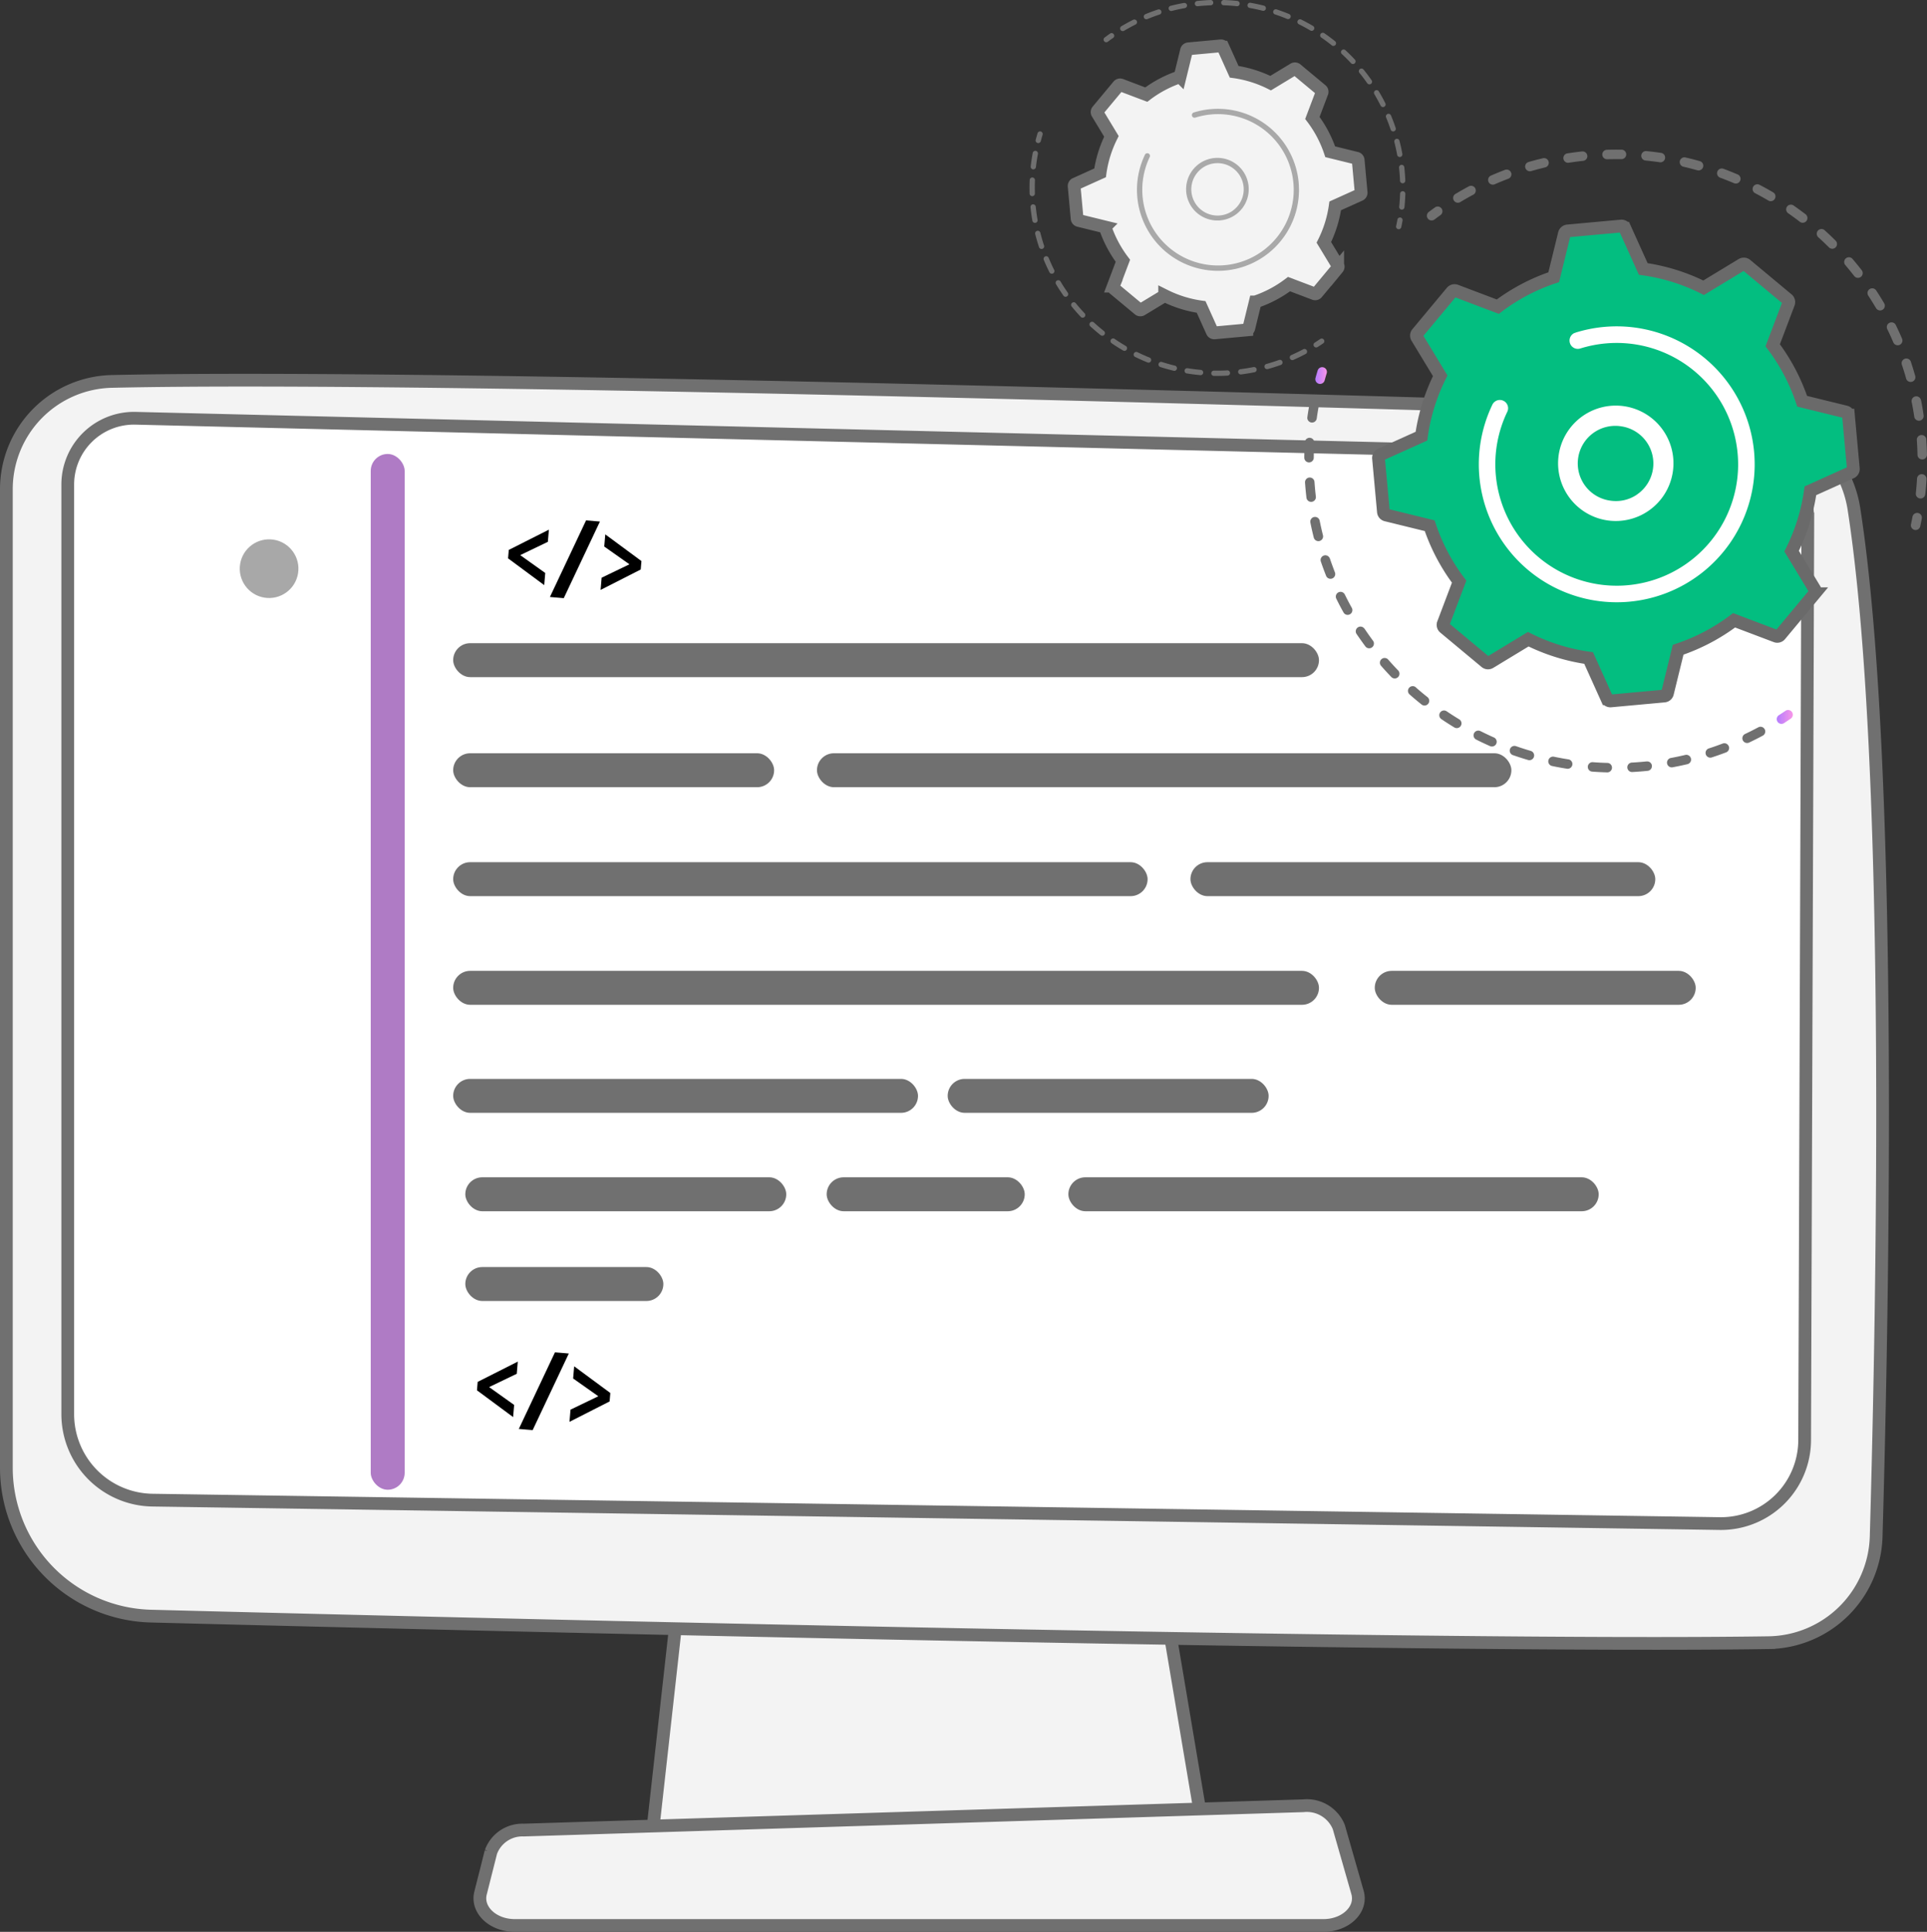 <svg xmlns="http://www.w3.org/2000/svg" xmlns:xlink="http://www.w3.org/1999/xlink" width="151.222" height="151.573" viewBox="0 0 151.222 151.573">
  <rect x="0" y="0" width="151.222" height="151.573" fill="#333333" stroke="none"/>
  <defs>
    <linearGradient id="linear-gradient" y1="0.5" x2="1" y2="0.5" gradientUnits="objectBoundingBox">
      <stop offset="0" stop-color="#b37cff"/>
      <stop offset="1" stop-color="#f895e7"/>
    </linearGradient>
  </defs>
  <g id="Availability" transform="translate(-490.967 -451.336)">
    <path id="Path_2013" data-name="Path 2013" d="M1456.507,2410.815l-3.737,33.52h43.361l-5.648-33.52Z" transform="translate(-910.644 -1848.784)" fill="#f3f3f3" stroke="#707070" stroke-width="1"/>
    <path id="Path_2014" data-name="Path 2014" d="M1280.2,2968.21h-63.462c-1.724,0-3.019-1.228-2.686-2.546l.814-3.22a2.626,2.626,0,0,1,2.576-1.719l61.18-1.908a2.705,2.705,0,0,1,2.781,1.667l1.468,5.13C1283.254,2966.945,1281.953,2968.21,1280.2,2968.21Z" transform="translate(-685.374 -2365.801)" fill="#f3f3f3" stroke="#707070" stroke-width="1"/>
    <path id="Path_2015" data-name="Path 2015" d="M556.714,989v76.768a11.646,11.646,0,0,0,11.346,11.642c28.039.723,100.259,2.476,126.95,2.083a8.569,8.569,0,0,0,8.436-8.325c.515-17.834,1.351-60.72-1.743-80.63a8.818,8.818,0,0,0-8.432-7.464c-23.494-.752-101.6-3.138-128.283-2.539A8.465,8.465,0,0,0,556.714,989Z" transform="translate(-65.247 -499.273)" fill="#f3f3f3" stroke="#707070" stroke-width="1"/>
    <path id="Path_2016" data-name="Path 2016" d="M641.917,1038.4v72.935a6.747,6.747,0,0,0,6.646,6.747l122.992,1.839a6.567,6.567,0,0,0,6.665-6.542l.249-72.283a4.8,4.8,0,0,0-4.686-4.819l-126.537-3.079A5.2,5.2,0,0,0,641.917,1038.4Z" transform="translate(-145.633 -549.045)" fill="#fff" stroke="#707070" stroke-width="1"/>
    <circle id="Ellipse_7" data-name="Ellipse 7" cx="2.302" cy="2.302" r="2.302" transform="translate(509.443 497.858) rotate(-80.783)" fill="#a8a8a8"/>
    <circle id="Ellipse_8" data-name="Ellipse 8" cx="2.302" cy="2.302" r="2.302" transform="translate(509.076 506.889) rotate(-22.5)" fill="#fff"/>
    <circle id="Ellipse_9" data-name="Ellipse 9" cx="2.302" cy="2.302" r="2.302" transform="translate(509.782 518.014)" fill="#fff"/>
    <circle id="Ellipse_10" data-name="Ellipse 10" cx="2.302" cy="2.302" r="2.302" transform="translate(509.443 534.4) rotate(-80.783)" fill="#fff"/>
    <circle id="Ellipse_11" data-name="Ellipse 11" cx="2.302" cy="2.302" r="2.302" transform="translate(509.782 543.707)" fill="#fff"/>
    <circle id="Ellipse_12" data-name="Ellipse 12" cx="2.302" cy="2.302" r="2.302" transform="translate(509.782 555.888)" fill="#fff"/>
    <rect id="Rectangle_25" data-name="Rectangle 25" width="2.664" height="81.267" rx="1.332" transform="translate(520.06 486.955)" fill="#8e44ad" opacity="0.7"/>
    <rect id="Rectangle_26" data-name="Rectangle 26" width="67.944" height="2.664" rx="1.332" transform="translate(526.53 501.8)" fill="#707070"/>
    <rect id="Rectangle_27" data-name="Rectangle 27" width="25.186" height="2.664" rx="1.332" transform="translate(526.53 510.437)" fill="#707070"/>
    <rect id="Rectangle_28" data-name="Rectangle 28" width="25.186" height="2.664" rx="1.332" transform="translate(598.852 527.509)" fill="#707070"/>
    <rect id="Rectangle_29" data-name="Rectangle 29" width="25.186" height="2.664" rx="1.332" transform="translate(565.337 535.986)" fill="#707070"/>
    <rect id="Rectangle_30" data-name="Rectangle 30" width="15.543" height="2.664" rx="1.332" transform="translate(555.84 543.707)" fill="#707070"/>
    <rect id="Rectangle_31" data-name="Rectangle 31" width="15.543" height="2.664" rx="1.332" transform="translate(527.482 550.749)" fill="#707070"/>
    <rect id="Rectangle_32" data-name="Rectangle 32" width="25.186" height="2.664" rx="1.332" transform="translate(527.482 543.707)" fill="#707070"/>
    <rect id="Rectangle_33" data-name="Rectangle 33" width="41.617" height="2.664" rx="1.332" transform="translate(574.808 543.707)" fill="#707070"/>
    <rect id="Rectangle_34" data-name="Rectangle 34" width="36.478" height="2.664" rx="1.332" transform="translate(584.388 518.984)" fill="#707070"/>
    <rect id="Rectangle_35" data-name="Rectangle 35" width="36.478" height="2.664" rx="1.332" transform="translate(526.53 535.986)" fill="#707070"/>
    <rect id="Rectangle_36" data-name="Rectangle 36" width="54.495" height="2.664" rx="1.332" transform="translate(555.078 510.437)" fill="#707070"/>
    <rect id="Rectangle_37" data-name="Rectangle 37" width="54.495" height="2.664" rx="1.332" transform="translate(526.53 518.984)" fill="#707070"/>
    <rect id="Rectangle_38" data-name="Rectangle 38" width="67.944" height="2.664" rx="1.332" transform="translate(526.53 527.509)" fill="#707070"/>
    <path id="Path_2020" data-name="Path 2020" d="M1255.954,1192.187l-2.837-2.1.056-.662,3.148-1.59-.081.955-2.17,1.044,1.964,1.4Z" transform="translate(-722.279 -694.942)"/>
    <path id="Path_2021" data-name="Path 2021" d="M1315.133,1175.107l-2.837,6.011-1.087-.092,2.837-6.011Z" transform="translate(-777.087 -682.85)"/>
    <path id="Path_2022" data-name="Path 2022" d="M1381.617,1197.827l2.183-1.051-1.977-1.394.081-.955,2.838,2.095-.056.662-3.149,1.6Z" transform="translate(-843.437 -701.164)"/>
    <path id="Path_2023" data-name="Path 2023" d="M1212.775,2346.775l-2.837-2.1.056-.662,3.148-1.59-.081.955-2.17,1.044,1.964,1.4Z" transform="translate(-681.541 -1784.255)"/>
    <path id="Path_2024" data-name="Path 2024" d="M1271.954,2329.695l-2.837,6.011-1.087-.092,2.837-6.012Z" transform="translate(-736.349 -1772.163)"/>
    <path id="Path_2025" data-name="Path 2025" d="M1338.438,2352.414l2.183-1.052-1.977-1.394.081-.956,2.838,2.095-.056.662-3.149,1.6Z" transform="translate(-802.7 -1790.476)"/>
    <path id="Path_2026" data-name="Path 2026" d="M2374.184,962.389a.371.371,0,0,0-.359.264q-.088.288-.168.579a.371.371,0,1,0,.716.2q.078-.282.163-.562a.372.372,0,0,0-.352-.48Z" transform="translate(-1779.456 -482.245)" fill="url(#linear-gradient)"/>
    <path id="Path_2027" data-name="Path 2027" d="M2359.189,1005.732a.371.371,0,0,1,.295.435c-.073.381-.137.769-.191,1.154a.372.372,0,0,1-.736-.1c.056-.4.122-.8.2-1.19a.371.371,0,0,1,.368-.3A.367.367,0,0,1,2359.189,1005.732Zm-.434,3.087a.372.372,0,0,1,.349.393c-.023.387-.037.781-.041,1.169a.371.371,0,0,1-.375.368h0a.372.372,0,0,1-.368-.375c0-.4.018-.807.042-1.206a.372.372,0,0,1,.375-.35Zm.365,3.463c.027.388.063.78.109,1.165a.372.372,0,0,1-.738.087c-.047-.4-.085-.8-.113-1.2a.372.372,0,0,1,.345-.4h.029A.372.372,0,0,1,2359.119,1012.282Zm.407,3.041c.076.38.162.764.257,1.141a.371.371,0,1,1-.72.182c-.1-.389-.188-.785-.266-1.176a.372.372,0,0,1,.292-.437.342.342,0,0,1,.077-.007A.372.372,0,0,1,2359.527,1015.324Zm.8,2.963c.124.367.26.736.4,1.1a.372.372,0,0,1-.691.274c-.147-.372-.288-.753-.417-1.132a.371.371,0,0,1,.232-.471.367.367,0,0,1,.123-.02A.372.372,0,0,1,2360.323,1018.287Zm1.176,2.835c.172.348.355.7.544,1.037a.371.371,0,1,1-.649.362c-.2-.351-.385-.711-.562-1.07a.372.372,0,1,1,.667-.329Zm1.535,2.66c.216.323.442.645.674.958a.372.372,0,0,1-.6.443c-.239-.322-.473-.654-.7-.987a.372.372,0,0,1,.618-.413Zm1.866,2.438c.256.293.522.583.792.862a.372.372,0,0,1-.535.516c-.277-.288-.552-.587-.816-.889a.371.371,0,1,1,.559-.489Zm2.165,2.177c.292.258.593.511.9.753a.372.372,0,1,1-.464.58c-.312-.25-.623-.511-.923-.776a.371.371,0,0,1,.492-.557Zm2.425,1.88c.322.218.653.43.984.631a.371.371,0,1,1-.385.635c-.342-.207-.683-.426-1.015-.651a.371.371,0,0,1,.212-.679A.367.367,0,0,1,2369.49,1030.276Zm24.958,1.411a.371.371,0,0,1-.152.5c-.354.19-.717.373-1.077.544a.372.372,0,0,1-.319-.672c.35-.166.7-.343,1.045-.527a.371.371,0,0,1,.5.152Zm-22.311.141c.347.174.7.342,1.056.5a.371.371,0,1,1-.3.68c-.366-.161-.732-.334-1.089-.514a.371.371,0,1,1,.333-.664Zm19.494,1.194a.372.372,0,0,1-.216.479c-.374.141-.757.276-1.139.4a.372.372,0,0,1-.229-.707c.371-.12.742-.25,1.1-.387a.37.37,0,0,1,.479.216Zm-16.671,0c.367.128.741.248,1.111.357a.372.372,0,1,1-.21.713c-.382-.112-.767-.236-1.146-.368a.372.372,0,1,1,.245-.7Zm13.7.956a.372.372,0,0,1-.277.447c-.391.092-.788.175-1.181.247a.372.372,0,0,1-.134-.731c.381-.07.766-.151,1.146-.24a.355.355,0,0,1,.089-.01A.372.372,0,0,1,2388.662,1033.98Zm-10.749-.137c.378.079.765.149,1.15.21a.372.372,0,0,1-.115.734c-.4-.062-.8-.135-1.187-.217a.371.371,0,0,1,.152-.727Zm7.682.7a.371.371,0,0,1-.332.407c-.349.036-.7.064-1.052.085l-.152.009a.371.371,0,1,1-.038-.742l.146-.008c.339-.02.683-.048,1.021-.083l.042,0A.372.372,0,0,1,2385.6,1034.544Zm-4.644-.273c.387.029.78.049,1.168.059a.372.372,0,0,1-.019.743c-.4-.011-.805-.031-1.2-.061a.372.372,0,0,1,.031-.742Z" transform="translate(-1764.998 -523.132)" fill="#707070"/>
    <path id="Path_2028" data-name="Path 2028" d="M3015.511,1438.155a.371.371,0,0,0-.212.065q-.241.164-.487.323a.372.372,0,1,0,.4.624q.253-.164.5-.334a.372.372,0,0,0-.206-.679Z" transform="translate(-2384.215 -931.113)" fill="url(#linear-gradient)"/>
    <path id="Path_2029" data-name="Path 2029" d="M3200.847,1164.711a.371.371,0,0,0-.368.3q-.054.288-.115.574a.372.372,0,1,0,.727.155q.063-.295.118-.592a.372.372,0,0,0-.362-.44Z" transform="translate(-2559.429 -673.129)" fill="#707070"/>
    <path id="Path_2030" data-name="Path 2030" d="M2578.5,660.469a.372.372,0,0,1-.01.743h0l-.214,0c-.31,0-.625,0-.938.009a.372.372,0,0,1-.022-.743c.322-.01.647-.013.967-.01Zm1.926.111c.393.038.789.087,1.178.144a.372.372,0,0,1-.108.735c-.377-.056-.761-.1-1.142-.14a.372.372,0,0,1,.039-.741Zm-4.629.357a.371.371,0,0,1-.329.409c-.379.041-.764.092-1.142.151a.372.372,0,0,1-.115-.734c.39-.061.787-.113,1.178-.156l.043,0A.371.371,0,0,1,2575.794,660.937Zm7.7.144c.385.088.772.187,1.15.294a.372.372,0,0,1-.2.715c-.367-.1-.742-.2-1.115-.285a.372.372,0,0,1,.086-.734A.379.379,0,0,1,2583.5,661.08Zm-10.736.331a.372.372,0,0,1-.275.448c-.373.089-.747.188-1.114.295a.372.372,0,0,1-.208-.713c.378-.11.764-.212,1.148-.3a.371.371,0,0,1,.448.275Zm13.719.558c.369.136.739.283,1.1.438a.372.372,0,1,1-.291.684c-.351-.15-.711-.292-1.068-.424a.372.372,0,1,1,.258-.7Zm-16.666.3a.372.372,0,0,1-.216.479c-.358.136-.717.282-1.066.435a.372.372,0,1,1-.3-.681c.361-.157.73-.309,1.1-.449a.371.371,0,0,1,.479.216Zm19.51.964c.348.182.7.375,1.038.575a.372.372,0,1,1-.376.641c-.33-.194-.669-.381-1.006-.557a.372.372,0,1,1,.344-.659ZM2567,663.5a.371.371,0,0,1-.152.5c-.336.18-.674.371-1,.568a.372.372,0,1,1-.382-.637c.339-.2.686-.4,1.033-.586a.371.371,0,0,1,.5.152Zm24.984,1.351c.323.225.645.461.957.7a.372.372,0,0,1-.454.588c-.3-.233-.615-.462-.928-.681a.371.371,0,0,1,.425-.609Zm2.436,1.94c.292.264.582.539.861.818a.371.371,0,0,1-.524.526c-.271-.27-.552-.537-.835-.793a.371.371,0,1,1,.5-.551Zm2.172,2.233c.257.3.509.609.75.921a.372.372,0,0,1-.587.455c-.234-.3-.479-.6-.728-.893a.372.372,0,0,1,.564-.483Zm1.872,2.491c.217.33.428.67.628,1.009a.371.371,0,1,1-.64.377c-.194-.329-.4-.658-.609-.979a.371.371,0,1,1,.621-.407Zm1.54,2.711c.172.355.339.719.494,1.082a.372.372,0,0,1-.684.292c-.15-.352-.311-.705-.479-1.049a.371.371,0,1,1,.668-.325Zm1.18,2.885c.125.372.243.754.35,1.134a.372.372,0,0,1-.715.2c-.1-.369-.218-.739-.339-1.1a.371.371,0,0,1,.234-.471.377.377,0,0,1,.122-.019A.372.372,0,0,1,2601.188,677.108Zm.8,3.01c.077.387.145.78.2,1.17a.372.372,0,1,1-.735.109c-.056-.378-.122-.759-.2-1.134a.371.371,0,1,1,.729-.145Zm.411,3.087c.006.081.011.161.016.242.019.314.032.632.038.944a.371.371,0,1,1-.743.016c-.006-.3-.019-.611-.037-.916,0-.078-.01-.157-.015-.235a.371.371,0,0,1,.345-.4h.03A.372.372,0,0,1,2602.4,683.2Zm-.33,2.723a.372.372,0,0,1,.35.392c-.022.394-.055.793-.1,1.183a.371.371,0,1,1-.739-.078c.04-.379.071-.765.093-1.148a.371.371,0,0,1,.374-.35Z" transform="translate(-1960.263 -197.39)" fill="#707070"/>
    <path id="Path_2031" data-name="Path 2031" d="M2529.356,739.4a.371.371,0,0,0-.219.069q-.245.175-.487.357a.371.371,0,1,0,.446.594q.234-.176.472-.346a.372.372,0,0,0-.212-.674Z" transform="translate(-1925.559 -271.86)" fill="#707070"/>
    <path id="Path_2032" data-name="Path 2032" d="M2464.309,774.941a.289.289,0,0,0-.025.334l1.822,3.006a15.329,15.329,0,0,0-1.473,4.737l-3.2,1.444a.289.289,0,0,0-.169.29l.385,4.2a.289.289,0,0,0,.219.254l3.412.837a15.321,15.321,0,0,0,2.311,4.39l-1.244,3.288a.289.289,0,0,0,.085.324l3.242,2.7a.289.289,0,0,0,.334.025l3.006-1.822a15.314,15.314,0,0,0,4.738,1.474l1.444,3.2a.288.288,0,0,0,.29.169l4.2-.385a.289.289,0,0,0,.254-.219l.837-3.412a15.316,15.316,0,0,0,4.391-2.311l3.288,1.244a.288.288,0,0,0,.324-.085l2.7-3.242a.289.289,0,0,0,.025-.334l-1.822-3.007a15.307,15.307,0,0,0,1.474-4.737l3.2-1.444a.288.288,0,0,0,.169-.29l-.385-4.2a.289.289,0,0,0-.219-.254l-3.412-.837a15.313,15.313,0,0,0-2.311-4.39l1.245-3.288a.289.289,0,0,0-.086-.324l-3.241-2.7a.289.289,0,0,0-.334-.025l-3.006,1.822a15.311,15.311,0,0,0-4.738-1.474l-1.444-3.2a.289.289,0,0,0-.29-.169l-4.2.385a.289.289,0,0,0-.254.219l-.837,3.412a15.313,15.313,0,0,0-4.39,2.311l-3.288-1.245a.289.289,0,0,0-.324.085Z" transform="translate(-1862.118 -297.46)" fill="#03be80" stroke="#6a6a6a" stroke-width="1"/>
    <path id="Path_2033" data-name="Path 2033" d="M2723.966,1024.62a4.027,4.027,0,1,1-.6-.05A4.088,4.088,0,0,1,2723.966,1024.62Zm1.4,6.778a3.447,3.447,0,0,0-1.495-6.191h0a3.447,3.447,0,1,0-1.07,6.81,3.5,3.5,0,0,0,.51.042A3.421,3.421,0,0,0,2725.369,1031.4Z" transform="translate(-2105.567 -540.91)" fill="#03be80" stroke="#fff" stroke-width="1"/>
    <path id="Path_2034" data-name="Path 2034" d="M2619.754,914.571a10.376,10.376,0,0,0-1.049.043h0q-.211.019-.42.047a10.41,10.41,0,0,0-1.45.3l-.041.012c-.082.023-.164.048-.245.073a.148.148,0,0,0-.1.14.137.137,0,0,0,.007.046.148.148,0,0,0,.186.1,10.109,10.109,0,0,1,2.094-.418h0a10.034,10.034,0,0,1,10.851,8.637c.019.143.036.287.049.432a10.217,10.217,0,0,1,.043,1.031,10.027,10.027,0,0,1-20.011.8,10.014,10.014,0,0,1,.945-5.256.142.142,0,0,0,.015-.063.149.149,0,0,0-.282-.066,10.324,10.324,0,1,0,19.631,4.588,10.537,10.537,0,0,0-.043-1.061A10.338,10.338,0,0,0,2619.754,914.571Z" transform="translate(-2001.812 -437.13)" fill="#03be80" stroke="#fff" stroke-width="1"/>
    <path id="Path_2035" data-name="Path 2035" d="M1985.773,635.162a.207.207,0,0,0-.2.147q-.076.25-.144.505a.207.207,0,1,0,.4.106q.065-.247.139-.491a.207.207,0,0,0-.138-.259A.21.21,0,0,0,1985.773,635.162Z" transform="translate(-1413.183 -173.518)" fill="#707070"/>
    <path id="Path_2036" data-name="Path 2036" d="M1977.381,662.152a.207.207,0,0,1,.165.242c-.064.339-.116.684-.155,1.027a.207.207,0,0,1-.412-.047c.04-.353.094-.709.159-1.057a.207.207,0,0,1,.205-.169A.227.227,0,0,1,1977.381,662.152Zm-.268,2.089a.207.207,0,0,1,.2.215c-.006.149-.01.3-.011.45q0,.293.006.589a.207.207,0,1,1-.414.013q-.009-.3-.006-.606,0-.232.012-.463a.207.207,0,0,1,.209-.2Zm.263,2.291c.035.344.083.689.143,1.028a.207.207,0,1,1-.408.072c-.061-.349-.111-.7-.147-1.058a.207.207,0,0,1,.185-.227h.023A.208.208,0,0,1,1977.376,666.533Zm.36,2.044c.084.334.182.67.29,1a.207.207,0,1,1-.393.13c-.112-.337-.212-.682-.3-1.026a.207.207,0,0,1,.15-.252.217.217,0,0,1,.053-.006A.207.207,0,0,1,1977.736,668.577Zm.652,1.97c.132.319.277.637.433.946a.207.207,0,0,1-.37.186c-.16-.317-.309-.645-.445-.973a.207.207,0,0,1,.383-.159Zm.933,1.856c.177.3.367.589.565.872a.207.207,0,0,1-.339.238c-.2-.291-.4-.593-.581-.9a.207.207,0,0,1,.072-.284.2.2,0,0,1,.108-.029A.207.207,0,0,1,1979.321,672.4Zm1.192,1.7c.217.266.447.529.685.781a.207.207,0,1,1-.3.284c-.244-.26-.481-.53-.7-.8a.207.207,0,0,1,.321-.262Zm1.424,1.511c.253.232.518.46.79.675a.207.207,0,1,1-.258.325c-.279-.222-.552-.455-.812-.694a.207.207,0,1,1,.28-.305Zm1.626,1.291c.283.193.579.38.878.554a.207.207,0,1,1-.209.358c-.308-.179-.612-.371-.9-.57a.207.207,0,0,1,.234-.342Zm15.083.9a.207.207,0,0,1-.086.28c-.314.167-.637.324-.961.468a.207.207,0,0,1-.167-.379c.315-.139.629-.292.934-.454a.207.207,0,0,1,.28.085Zm-13.29.143c.31.152.629.293.949.421a.207.207,0,0,1-.155.385c-.328-.132-.657-.278-.976-.434a.207.207,0,0,1,.182-.372Zm11.375.737a.207.207,0,0,1-.125.265c-.333.119-.676.228-1.019.323a.207.207,0,1,1-.111-.4c.334-.092.667-.2.991-.314a.207.207,0,0,1,.265.125Zm-9.45.036c.329.1.666.2,1,.279a.207.207,0,1,1-.1.4c-.344-.083-.69-.179-1.029-.288a.207.207,0,1,1,.126-.395Zm7.428.556a.207.207,0,0,1-.163.244c-.348.07-.7.127-1.055.172a.207.207,0,1,1-.052-.411c.342-.043.687-.1,1.026-.167a.2.2,0,0,1,.043,0A.207.207,0,0,1,1994.709,679.277Zm-5.41-.071c.34.056.686.1,1.03.131a.207.207,0,0,1-.037.413c-.354-.032-.711-.077-1.06-.135a.207.207,0,0,1,.035-.412Zm3.324.364a.207.207,0,0,1-.2.218c-.313.017-.632.024-.946.021l-.123,0a.207.207,0,0,1,.006-.414h0l.119,0c.305,0,.615,0,.92-.02h.013A.207.207,0,0,1,1992.623,679.569Z" transform="translate(-1405.128 -198.979)" fill="#707070"/>
    <path id="Path_2037" data-name="Path 2037" d="M2371.806,922.676a.207.207,0,0,0-.119.036q-.21.143-.427.28a.207.207,0,1,0,.221.351q.223-.141.439-.288a.207.207,0,0,0-.115-.379Z" transform="translate(-1777.117 -444.777)" fill="#707070"/>
    <path id="Path_2038" data-name="Path 2038" d="M2486.071,754.662a.208.208,0,0,0-.206.171c-.029.168-.062.335-.1.5a.207.207,0,0,0,.405.086q.055-.256.1-.516a.207.207,0,0,0-.168-.24A.182.182,0,0,0,2486.071,754.662Z" transform="translate(-1885.237 -286.262)" fill="#707070"/>
    <path id="Path_2039" data-name="Path 2039" d="M2110.876,452.834c.35.012.7.036,1.049.073a.207.207,0,0,1,.184.228.2.2,0,0,1-.228.184c-.336-.035-.679-.059-1.02-.07a.207.207,0,0,1,.009-.414Zm-.837.2a.207.207,0,0,1-.2.215q-.163.006-.326.016c-.231.014-.464.033-.694.058a.207.207,0,1,1-.044-.412c.236-.025.476-.045.713-.06.112-.007.224-.012.336-.016h.01A.207.207,0,0,1,2110.039,453.036Zm2.927.018c.345.061.69.136,1.028.221a.207.207,0,1,1-.1.4c-.328-.083-.664-.155-1-.215a.207.207,0,0,1,.038-.411A.211.211,0,0,1,2112.966,453.054Zm-4.991.176a.207.207,0,0,1-.167.241c-.335.06-.671.133-1,.217a.207.207,0,1,1-.1-.4c.338-.086.684-.161,1.028-.223a.211.211,0,0,1,.039,0A.208.208,0,0,1,2107.975,453.229Zm7.027.34c.33.109.661.233.985.366a.207.207,0,0,1-.158.383c-.315-.13-.636-.249-.958-.356a.207.207,0,0,1,.067-.4A.217.217,0,0,1,2115,453.57Zm-9.043.143a.208.208,0,0,1-.131.262c-.323.107-.645.228-.958.357a.207.207,0,1,1-.159-.383c.322-.134.653-.258.986-.368a.213.213,0,0,1,.067-.011A.207.207,0,0,1,2105.959,453.713Zm10.984.658c.312.155.622.325.923.5a.207.207,0,1,1-.211.357c-.292-.173-.594-.337-.9-.488a.207.207,0,1,1,.185-.371Zm-12.91.109a.207.207,0,0,1-.092.278c-.3.152-.605.318-.9.491a.207.207,0,0,1-.212-.356c.3-.178.611-.348.923-.505a.205.205,0,0,1,.095-.022A.208.208,0,0,1,2104.033,454.479Zm14.719.961c.288.2.572.411.843.628a.207.207,0,0,1-.26.324c-.263-.212-.539-.417-.819-.611a.207.207,0,0,1,.12-.378A.2.2,0,0,1,2118.752,455.44Zm1.639,1.315c.257.238.508.488.746.742a.207.207,0,1,1-.3.283c-.231-.247-.475-.489-.725-.721a.207.207,0,0,1,.282-.3Zm1.437,1.534c.221.272.434.555.634.84a.207.207,0,0,1-.34.238c-.194-.278-.4-.553-.616-.816a.207.207,0,0,1,.322-.261Zm1.206,1.723c.179.3.35.611.507.922a.207.207,0,1,1-.37.187c-.153-.3-.319-.6-.493-.9a.207.207,0,0,1,.356-.213Zm.948,1.878c.135.322.259.654.37.984a.207.207,0,0,1-.393.132c-.108-.321-.229-.643-.359-.956a.207.207,0,0,1,.111-.271.2.2,0,0,1,.082-.016A.207.207,0,0,1,2123.982,461.89Zm.669,1.993c.087.338.163.683.225,1.027a.207.207,0,1,1-.408.074c-.061-.334-.135-.67-.219-1a.207.207,0,0,1,.149-.252.211.211,0,0,1,.053-.007A.207.207,0,0,1,2124.65,463.883Zm.378,2.067c.027.248.048.5.063.749q.009.15.015.3a.207.207,0,1,1-.414.017q-.006-.146-.014-.291c-.014-.242-.036-.486-.062-.728a.207.207,0,0,1,.183-.229h.025A.208.208,0,0,1,2125.028,465.95Zm-.118,1.886a.207.207,0,0,1,.2.214c-.011.35-.034.7-.07,1.049a.207.207,0,1,1-.412-.042c.035-.337.057-.68.068-1.02a.207.207,0,0,1,.209-.2Z" transform="translate(-1523.859 -1.498)" fill="#707070"/>
    <path id="Path_2040" data-name="Path 2040" d="M2080.372,498.776a.206.206,0,0,0-.12.037q-.216.15-.425.308a.207.207,0,1,0,.249.332q.2-.153.414-.3a.207.207,0,0,0-.117-.377Z" transform="translate(-1502.171 -44.843)" fill="#707070"/>
    <path id="Path_2041" data-name="Path 2041" d="M2040.644,521.572a.175.175,0,0,0-.015.2l1.1,1.817a9.258,9.258,0,0,0-.89,2.863l-1.936.873a.175.175,0,0,0-.1.175l.233,2.538a.175.175,0,0,0,.132.154l2.062.506a9.252,9.252,0,0,0,1.4,2.653l-.752,1.987a.174.174,0,0,0,.052.2l1.959,1.63a.175.175,0,0,0,.2.015l1.817-1.1a9.25,9.25,0,0,0,2.863.89l.873,1.936a.173.173,0,0,0,.175.1l2.538-.233a.175.175,0,0,0,.154-.132l.506-2.062a9.257,9.257,0,0,0,2.653-1.4l1.987.752a.174.174,0,0,0,.2-.052l1.63-1.959a.174.174,0,0,0,.015-.2l-1.1-1.817a9.262,9.262,0,0,0,.891-2.863l1.935-.873a.175.175,0,0,0,.1-.175l-.232-2.538a.175.175,0,0,0-.132-.154l-2.062-.506a9.257,9.257,0,0,0-1.4-2.653l.752-1.987a.174.174,0,0,0-.052-.2l-1.959-1.63a.174.174,0,0,0-.2-.015l-1.817,1.1a9.258,9.258,0,0,0-2.863-.891l-.872-1.935a.175.175,0,0,0-.176-.1l-2.537.233a.174.174,0,0,0-.154.132l-.506,2.062a9.253,9.253,0,0,0-2.653,1.4l-1.987-.752a.174.174,0,0,0-.2.052Z" transform="translate(-1463.543 -61.554)" fill="#f3f3f3" stroke="#707070" stroke-width="1"/>
    <path id="Path_2042" data-name="Path 2042" d="M2197.1,671.97a2.457,2.457,0,1,1-.365-.031A2.473,2.473,0,0,1,2197.1,671.97Zm.827,4.1a2.055,2.055,0,0,0-.892-3.692h0a2.055,2.055,0,1,0-.638,4.061,2.089,2.089,0,0,0,.3.025A2.04,2.04,0,0,0,2197.932,676.071Z" transform="translate(-1610.205 -208.216)" fill="#707070" opacity="0.56"/>
    <path id="Path_2043" data-name="Path 2043" d="M2132.626,603.879a6.462,6.462,0,0,0-.646.026h0l-.029,0a6.383,6.383,0,0,0-1.275.255l-.023.007a.208.208,0,0,0-.146.2.217.217,0,0,0,.01.064.207.207,0,0,0,.26.136,5.982,5.982,0,0,1,1.241-.248h0a5.943,5.943,0,0,1,6.455,5.375,5.858,5.858,0,0,1,.025.6,5.942,5.942,0,1,1-11.3-2.634.2.2,0,0,0,.02-.088.207.207,0,0,0-.394-.092,6.357,6.357,0,1,0,12.087,2.818q0-.321-.026-.647A6.366,6.366,0,0,0,2132.626,603.879Z" transform="translate(-1546.006 -144.004)" fill="#707070" opacity="0.56"/>
  </g>
</svg>
